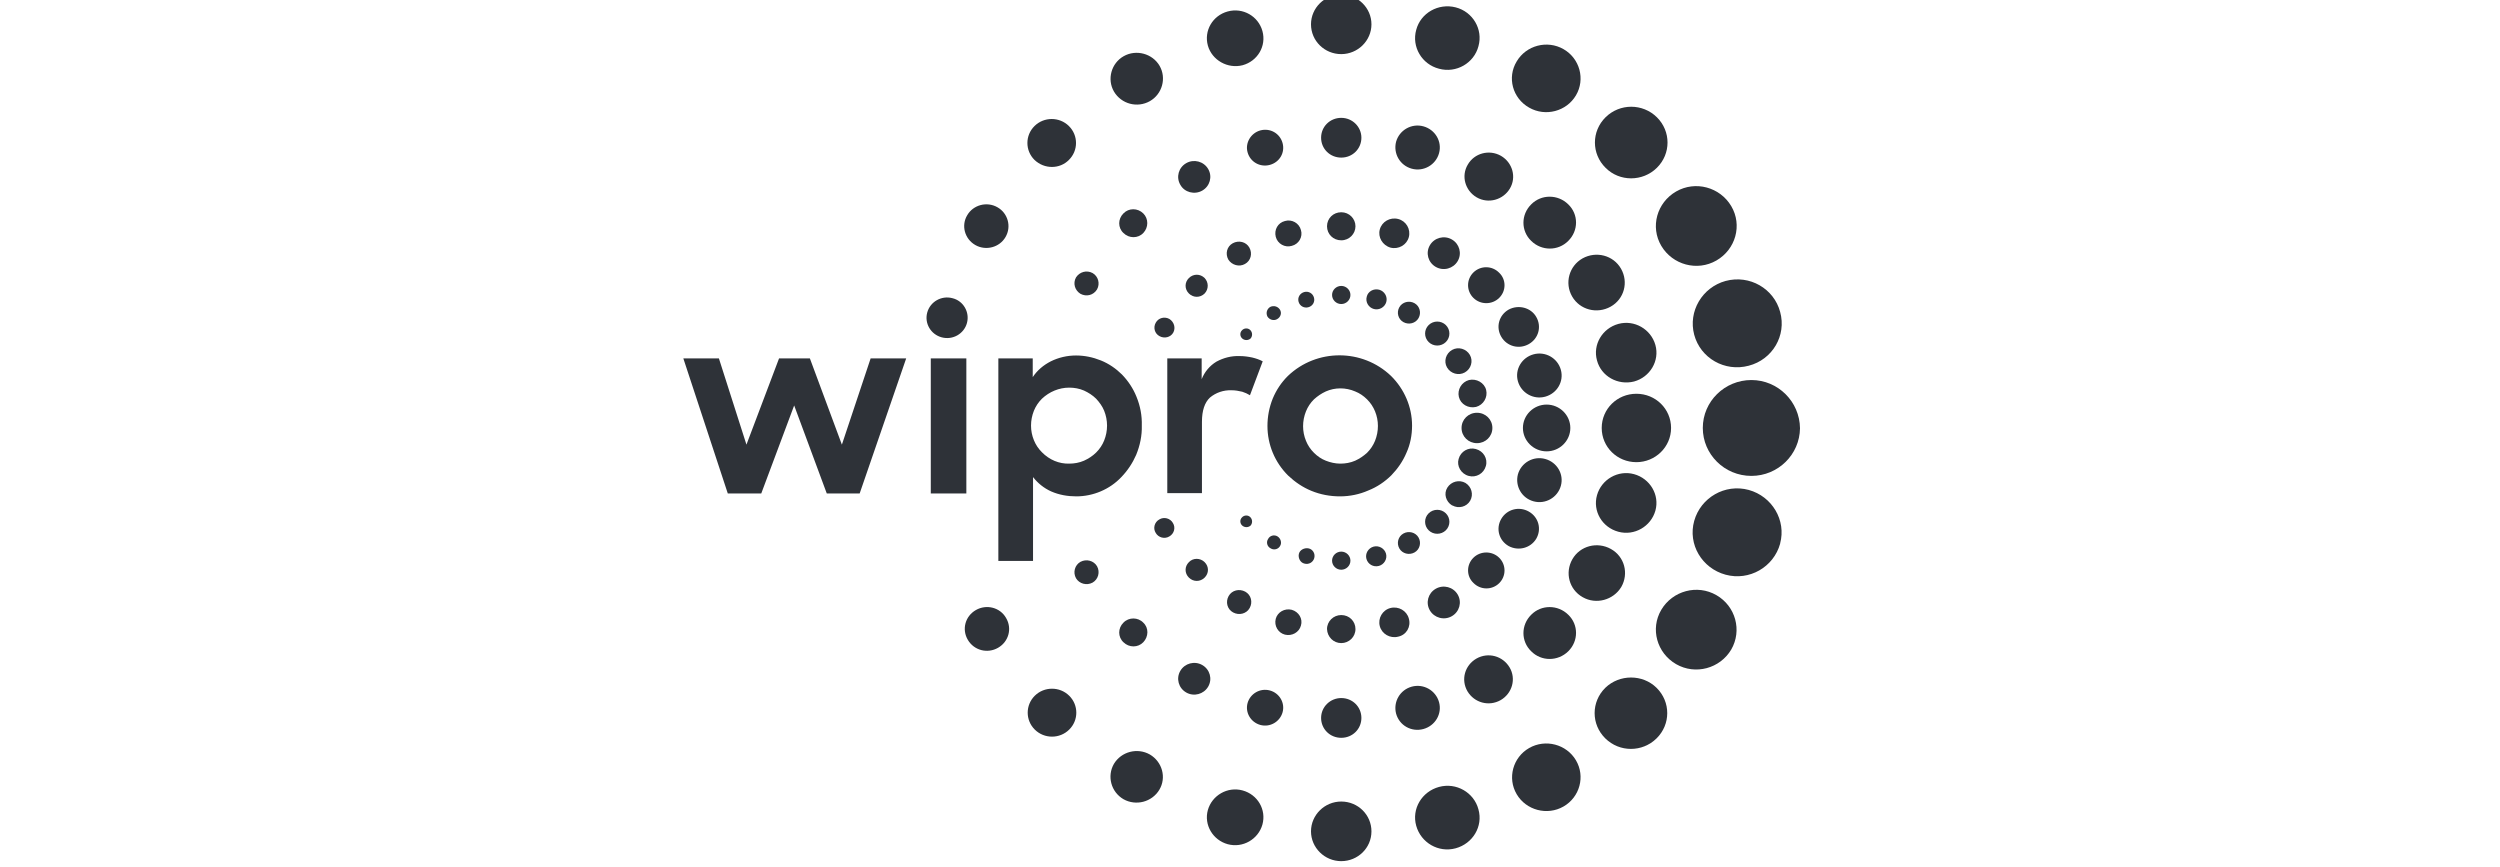 <svg xmlns="http://www.w3.org/2000/svg" width="150" height="52" viewBox="0 0 150 52" fill="none"><g clip-path="url(#clip0_401_4121)"><g clip-path="url(#clip1_401_4121)"><path d="M101.652 20.084C102.026 21.487 103.484 22.328 104.924 21.943C106.346 21.574 107.2 20.136 106.809 18.716C106.435 17.313 104.977 16.471 103.537 16.857C102.132 17.242 101.279 18.681 101.652 20.084Z" fill="#2E3238"></path><path d="M98.043 22.89C99.003 22.627 99.59 21.645 99.323 20.697C99.056 19.75 98.061 19.172 97.101 19.435C96.14 19.698 95.554 20.68 95.82 21.627C96.069 22.574 97.065 23.135 98.043 22.89Z" fill="#2E3238"></path><path d="M92.709 23.802C93.42 23.609 93.847 22.89 93.651 22.188C93.456 21.486 92.727 21.066 92.015 21.259C91.304 21.451 90.877 22.171 91.073 22.872C91.269 23.573 91.998 23.994 92.709 23.802Z" fill="#2E3238"></path><path d="M88.564 24.415C89.009 24.293 89.276 23.837 89.169 23.398C89.062 22.96 88.582 22.697 88.138 22.802C87.693 22.925 87.427 23.381 87.533 23.819C87.64 24.258 88.102 24.521 88.564 24.415Z" fill="#2E3238"></path><path d="M99.678 14.752C100.354 15.892 101.83 16.295 102.986 15.629C104.141 14.963 104.55 13.507 103.875 12.367C103.199 11.227 101.723 10.823 100.567 11.49C99.412 12.156 99.003 13.612 99.678 14.752Z" fill="#2E3238"></path><path d="M94.326 17.786C94.788 18.593 95.819 18.856 96.637 18.4C97.455 17.944 97.722 16.927 97.26 16.12C96.797 15.313 95.766 15.05 94.948 15.506C94.148 15.962 93.863 16.979 94.326 17.786Z" fill="#2E3238"></path><path d="M90.52 18.575C89.933 18.909 89.738 19.628 90.076 20.206C90.413 20.785 91.142 20.978 91.729 20.645C92.316 20.311 92.511 19.593 92.174 19.014C91.854 18.453 91.107 18.26 90.52 18.575Z" fill="#2E3238"></path><path d="M87.125 20.995C86.751 21.206 86.609 21.68 86.822 22.048C87.036 22.416 87.516 22.556 87.889 22.346C88.263 22.136 88.405 21.662 88.192 21.294C87.978 20.925 87.498 20.785 87.125 20.995Z" fill="#2E3238"></path><path d="M99.412 10.069C100.265 9.228 100.265 7.877 99.412 7.035C98.558 6.194 97.189 6.194 96.335 7.035C95.482 7.877 95.482 9.228 96.335 10.069C97.171 10.911 98.558 10.911 99.412 10.069Z" fill="#2E3238"></path><path d="M94.096 12.262C93.473 11.648 92.478 11.648 91.873 12.262C91.251 12.876 91.251 13.858 91.873 14.454C92.495 15.068 93.491 15.068 94.096 14.454C94.718 13.84 94.718 12.858 94.096 12.262Z" fill="#2E3238"></path><path d="M88.404 16.348C87.977 16.769 87.977 17.453 88.404 17.874C88.831 18.295 89.524 18.295 89.951 17.874C90.378 17.453 90.378 16.769 89.951 16.366C89.524 15.927 88.831 15.927 88.404 16.348Z" fill="#2E3238"></path><path d="M85.719 20.522C86.004 20.803 86.466 20.803 86.751 20.522C87.035 20.241 87.035 19.785 86.751 19.505C86.466 19.224 86.004 19.224 85.719 19.505C85.435 19.785 85.435 20.241 85.719 20.522Z" fill="#2E3238"></path><path d="M91.748 6.457C92.726 7.018 93.989 6.685 94.558 5.72C95.127 4.756 94.789 3.51 93.811 2.949C92.833 2.388 91.57 2.721 91.001 3.686C90.415 4.65 90.752 5.895 91.748 6.457Z" fill="#2E3238"></path><path d="M88.067 9.877C87.658 10.56 87.907 11.437 88.6 11.841C89.294 12.244 90.183 11.999 90.592 11.315C91.001 10.631 90.752 9.754 90.058 9.35C89.347 8.947 88.458 9.193 88.067 9.877Z" fill="#2E3238"></path><path d="M87.107 14.366C86.645 14.103 86.058 14.261 85.791 14.717C85.525 15.173 85.684 15.752 86.147 16.015C86.609 16.278 87.196 16.12 87.463 15.664C87.729 15.208 87.569 14.629 87.107 14.366Z" fill="#2E3238"></path><path d="M84.866 18.189C84.546 18.014 84.136 18.119 83.959 18.435C83.781 18.751 83.888 19.154 84.208 19.329C84.528 19.505 84.937 19.4 85.115 19.084C85.292 18.768 85.186 18.365 84.866 18.189Z" fill="#2E3238"></path><path d="M86.343 4.124C87.374 4.405 88.441 3.791 88.707 2.774C88.992 1.757 88.37 0.704 87.338 0.441C86.307 0.178 85.24 0.774 84.973 1.792C84.689 2.809 85.311 3.861 86.343 4.124Z" fill="#2E3238"></path><path d="M84.707 10.122C85.418 10.315 86.147 9.894 86.342 9.193C86.538 8.491 86.111 7.772 85.4 7.579C84.689 7.386 83.96 7.807 83.764 8.509C83.586 9.21 83.995 9.929 84.707 10.122Z" fill="#2E3238"></path><path d="M83.427 14.857C83.907 14.98 84.405 14.7 84.53 14.226C84.654 13.752 84.37 13.261 83.889 13.139C83.409 13.016 82.912 13.296 82.787 13.77C82.663 14.226 82.947 14.717 83.427 14.857Z" fill="#2E3238"></path><path d="M82.004 17.804C81.915 18.119 82.111 18.453 82.431 18.54C82.751 18.628 83.089 18.435 83.177 18.119C83.266 17.804 83.071 17.471 82.751 17.383C82.413 17.295 82.075 17.488 82.004 17.804Z" fill="#2E3238"></path><path d="M80.474 3.247C81.47 3.247 82.287 2.44 82.287 1.458C82.287 0.476 81.47 -0.331 80.474 -0.331C79.478 -0.331 78.66 0.476 78.66 1.458C78.66 2.458 79.478 3.247 80.474 3.247Z" fill="#2E3238"></path><path d="M80.475 7.071C79.799 7.071 79.266 7.597 79.266 8.263C79.266 8.93 79.799 9.456 80.475 9.456C81.15 9.456 81.684 8.93 81.684 8.263C81.684 7.614 81.15 7.071 80.475 7.071Z" fill="#2E3238"></path><path d="M81.328 13.577C81.328 13.121 80.955 12.735 80.475 12.735C79.995 12.735 79.621 13.103 79.621 13.577C79.621 14.05 79.995 14.419 80.475 14.419C80.955 14.419 81.328 14.033 81.328 13.577Z" fill="#2E3238"></path><path d="M80.475 17.155C80.173 17.155 79.924 17.4 79.924 17.698C79.924 17.997 80.173 18.242 80.475 18.242C80.777 18.242 81.026 17.997 81.026 17.698C81.026 17.4 80.777 17.155 80.475 17.155Z" fill="#2E3238"></path><path d="M74.554 3.914C75.46 3.668 75.994 2.756 75.745 1.862C75.496 0.967 74.572 0.441 73.665 0.687C72.758 0.932 72.224 1.844 72.473 2.738C72.722 3.615 73.665 4.142 74.554 3.914Z" fill="#2E3238"></path><path d="M74.855 9.14C75.015 9.719 75.602 10.052 76.189 9.894C76.775 9.736 77.113 9.157 76.953 8.579C76.793 8 76.206 7.667 75.62 7.825C75.05 7.982 74.695 8.579 74.855 9.14Z" fill="#2E3238"></path><path d="M76.545 14.208C76.652 14.629 77.097 14.875 77.506 14.752C77.932 14.647 78.181 14.208 78.057 13.805C77.95 13.384 77.506 13.139 77.097 13.261C76.67 13.367 76.439 13.787 76.545 14.208Z" fill="#2E3238"></path><path d="M77.913 18.102C77.985 18.365 78.251 18.505 78.5 18.435C78.767 18.365 78.909 18.102 78.838 17.856C78.767 17.593 78.5 17.453 78.251 17.523C78.002 17.593 77.842 17.839 77.913 18.102Z" fill="#2E3238"></path><path d="M68.988 6.071C69.735 5.65 70.002 4.685 69.575 3.949C69.148 3.212 68.17 2.949 67.423 3.37C66.676 3.791 66.41 4.755 66.837 5.492C67.281 6.246 68.241 6.492 68.988 6.071Z" fill="#2E3238"></path><path d="M72.134 11.437C72.597 11.174 72.757 10.595 72.49 10.139C72.223 9.683 71.636 9.526 71.174 9.789C70.712 10.052 70.552 10.63 70.819 11.086C71.067 11.543 71.672 11.7 72.134 11.437Z" fill="#2E3238"></path><path d="M74.696 15.839C75.052 15.646 75.158 15.208 74.963 14.857C74.767 14.507 74.323 14.401 73.967 14.594C73.611 14.787 73.505 15.226 73.7 15.576C73.914 15.91 74.358 16.032 74.696 15.839Z" fill="#2E3238"></path><path d="M76.794 18.575C76.67 18.383 76.421 18.312 76.208 18.418C76.012 18.54 75.941 18.786 76.048 18.996C76.172 19.189 76.421 19.259 76.617 19.154C76.848 19.031 76.919 18.768 76.794 18.575Z" fill="#2E3238"></path><path d="M64.134 9.596C64.703 9.035 64.703 8.123 64.134 7.562C63.565 7 62.64 7 62.071 7.562C61.502 8.123 61.502 9.035 62.071 9.596C62.658 10.157 63.583 10.157 64.134 9.596Z" fill="#2E3238"></path><path d="M68.597 12.805C68.259 12.472 67.726 12.472 67.406 12.805C67.068 13.139 67.068 13.665 67.406 13.98C67.744 14.314 68.277 14.314 68.597 13.98C68.917 13.647 68.917 13.121 68.597 12.805Z" fill="#2E3238"></path><path d="M72.277 16.681C72.01 16.418 71.602 16.418 71.335 16.681C71.068 16.944 71.068 17.348 71.335 17.611C71.602 17.874 72.01 17.874 72.277 17.611C72.526 17.348 72.526 16.944 72.277 16.681Z" fill="#2E3238"></path><path d="M75.016 19.803C74.874 19.663 74.643 19.68 74.518 19.82C74.376 19.961 74.394 20.189 74.536 20.311C74.678 20.434 74.891 20.434 75.034 20.311C75.158 20.171 75.158 19.943 75.016 19.803Z" fill="#2E3238"></path><path d="M58.515 14.7C59.156 15.068 59.974 14.84 60.329 14.226C60.703 13.595 60.471 12.788 59.849 12.437C59.209 12.069 58.391 12.297 58.035 12.911C57.662 13.524 57.875 14.331 58.515 14.7Z" fill="#2E3238"></path><path d="M65.555 16.383C65.2 16.19 64.773 16.313 64.56 16.646C64.364 16.997 64.489 17.418 64.826 17.628C65.182 17.821 65.609 17.716 65.822 17.365C66.018 17.015 65.893 16.576 65.555 16.383Z" fill="#2E3238"></path><path d="M70.162 19.137C69.877 18.979 69.504 19.067 69.344 19.365C69.184 19.645 69.273 20.014 69.575 20.171C69.86 20.329 70.233 20.241 70.393 19.961C70.553 19.68 70.446 19.312 70.162 19.137Z" fill="#2E3238"></path><path d="M105.084 22.802C103.484 22.802 102.168 24.082 102.168 25.678C102.168 27.257 103.466 28.554 105.084 28.554C106.684 28.554 107.982 27.274 108 25.696C107.982 24.1 106.684 22.802 105.084 22.802Z" fill="#2E3238"></path><path d="M100.264 25.678C100.264 24.538 99.34 23.626 98.184 23.626C97.028 23.626 96.103 24.538 96.103 25.678C96.103 26.818 97.028 27.73 98.184 27.73C99.322 27.73 100.264 26.818 100.264 25.678Z" fill="#2E3238"></path><path d="M92.797 24.275C92.015 24.275 91.375 24.907 91.375 25.678C91.375 26.45 92.015 27.081 92.797 27.081C93.58 27.081 94.22 26.45 94.22 25.678C94.22 24.907 93.58 24.275 92.797 24.275Z" fill="#2E3238"></path><path d="M89.543 25.678C89.543 25.169 89.134 24.766 88.618 24.766C88.102 24.766 87.693 25.169 87.693 25.678C87.693 26.187 88.102 26.59 88.618 26.59C89.134 26.59 89.543 26.187 89.543 25.678Z" fill="#2E3238"></path><path d="M104.923 29.396C103.501 29.01 102.043 29.852 101.652 31.255C101.26 32.658 102.114 34.096 103.536 34.482C104.959 34.868 106.417 34.026 106.808 32.623V32.606C107.182 31.22 106.328 29.782 104.923 29.396Z" fill="#2E3238"></path><path d="M97.1 31.904C98.06 32.167 99.056 31.588 99.323 30.641C99.589 29.694 99.002 28.712 98.042 28.449C97.082 28.186 96.086 28.765 95.82 29.712C95.553 30.659 96.122 31.641 97.1 31.904Z" fill="#2E3238"></path><path d="M92.015 30.08C92.726 30.273 93.455 29.852 93.651 29.151C93.847 28.449 93.42 27.73 92.709 27.537C91.997 27.344 91.268 27.765 91.073 28.467C90.895 29.168 91.304 29.887 92.015 30.08Z" fill="#2E3238"></path><path d="M88.121 28.555C88.566 28.677 89.028 28.414 89.153 27.958C89.277 27.52 89.01 27.064 88.548 26.941C88.104 26.818 87.641 27.081 87.517 27.537C87.392 27.958 87.659 28.432 88.121 28.555Z" fill="#2E3238"></path><path d="M102.986 35.71C101.83 35.044 100.354 35.447 99.678 36.587C99.003 37.727 99.412 39.182 100.567 39.849C101.723 40.515 103.199 40.112 103.875 38.972C104.533 37.832 104.141 36.376 102.986 35.71Z" fill="#2E3238"></path><path d="M97.277 35.219C97.739 34.412 97.473 33.395 96.655 32.939C95.837 32.483 94.805 32.746 94.343 33.553C93.881 34.359 94.147 35.377 94.965 35.833C95.766 36.289 96.797 36.008 97.277 35.219Z" fill="#2E3238"></path><path d="M92.174 32.325C92.511 31.746 92.316 31.027 91.729 30.694C91.142 30.361 90.413 30.554 90.076 31.133C89.738 31.711 89.933 32.43 90.52 32.764C91.107 33.079 91.836 32.886 92.174 32.325Z" fill="#2E3238"></path><path d="M88.21 30.045C88.423 29.677 88.299 29.203 87.925 28.975C87.552 28.765 87.072 28.888 86.841 29.256C86.609 29.624 86.752 30.098 87.125 30.326H87.143C87.516 30.536 87.996 30.414 88.21 30.045Z" fill="#2E3238"></path><path d="M96.318 41.269C95.464 42.111 95.464 43.462 96.318 44.303C97.171 45.145 98.54 45.145 99.394 44.303C100.248 43.462 100.248 42.111 99.394 41.269C98.558 40.445 97.171 40.445 96.318 41.269Z" fill="#2E3238"></path><path d="M94.096 39.077C94.718 38.463 94.718 37.481 94.096 36.885C93.473 36.271 92.478 36.271 91.873 36.885C91.251 37.499 91.251 38.481 91.873 39.077C92.478 39.691 93.473 39.691 94.096 39.077Z" fill="#2E3238"></path><path d="M89.951 34.991C90.378 34.57 90.378 33.886 89.951 33.465C89.524 33.044 88.831 33.044 88.404 33.465C87.977 33.886 87.977 34.57 88.404 34.973C88.831 35.412 89.524 35.412 89.951 34.991Z" fill="#2E3238"></path><path d="M85.719 31.817C86.004 32.097 86.466 32.097 86.751 31.817C87.035 31.536 87.035 31.08 86.751 30.799C86.466 30.519 86.004 30.519 85.719 30.799C85.435 31.08 85.435 31.536 85.719 31.817Z" fill="#2E3238"></path><path d="M91.748 44.882C90.77 45.443 90.432 46.689 91.001 47.653C91.57 48.618 92.833 48.951 93.811 48.39C94.789 47.829 95.126 46.583 94.558 45.619C93.989 44.654 92.726 44.321 91.748 44.882Z" fill="#2E3238"></path><path d="M90.574 40.042C90.165 39.358 89.294 39.112 88.583 39.516C87.889 39.919 87.64 40.778 88.049 41.48C88.458 42.164 89.329 42.41 90.041 42.006C90.734 41.603 90.983 40.726 90.574 40.042Z" fill="#2E3238"></path><path d="M87.107 36.973C87.569 36.71 87.729 36.131 87.463 35.675C87.196 35.219 86.609 35.061 86.147 35.324C85.684 35.587 85.525 36.166 85.791 36.622C86.058 37.078 86.645 37.236 87.107 36.973Z" fill="#2E3238"></path><path d="M84.208 32.009C83.888 32.185 83.781 32.588 83.959 32.904C84.136 33.219 84.546 33.325 84.866 33.149C85.186 32.974 85.292 32.571 85.115 32.255C84.937 31.939 84.528 31.834 84.208 32.009Z" fill="#2E3238"></path><path d="M86.343 47.215C85.311 47.495 84.689 48.53 84.973 49.547C85.258 50.565 86.307 51.178 87.338 50.898C88.37 50.617 88.992 49.582 88.707 48.565C88.441 47.548 87.374 46.934 86.343 47.215Z" fill="#2E3238"></path><path d="M85.4 43.742C86.111 43.549 86.538 42.83 86.342 42.129C86.147 41.427 85.418 41.006 84.707 41.199C83.995 41.392 83.586 42.111 83.764 42.813C83.96 43.532 84.689 43.935 85.4 43.742Z" fill="#2E3238"></path><path d="M84.53 37.113C84.405 36.639 83.907 36.359 83.427 36.481C82.947 36.604 82.663 37.095 82.787 37.569C82.912 38.042 83.409 38.323 83.889 38.2C84.387 38.095 84.672 37.604 84.53 37.113Z" fill="#2E3238"></path><path d="M83.16 33.219C83.071 32.904 82.733 32.711 82.413 32.798C82.093 32.886 81.897 33.219 81.986 33.535C82.075 33.851 82.395 34.044 82.733 33.956C83.053 33.868 83.249 33.535 83.16 33.219Z" fill="#2E3238"></path><path d="M80.474 48.092C79.478 48.092 78.66 48.898 78.66 49.881C78.66 50.863 79.478 51.669 80.474 51.669C81.47 51.669 82.287 50.88 82.287 49.881C82.287 48.898 81.487 48.092 80.474 48.092Z" fill="#2E3238"></path><path d="M79.266 43.076C79.266 43.742 79.799 44.269 80.475 44.269C81.15 44.269 81.684 43.742 81.684 43.076C81.684 42.409 81.15 41.883 80.475 41.883C79.817 41.883 79.266 42.409 79.266 43.076Z" fill="#2E3238"></path><path d="M80.475 38.586C80.937 38.586 81.328 38.218 81.328 37.744C81.328 37.271 80.955 36.903 80.475 36.903C80.012 36.903 79.621 37.271 79.621 37.744C79.639 38.218 80.012 38.586 80.475 38.586Z" fill="#2E3238"></path><path d="M80.475 33.097C80.173 33.097 79.924 33.342 79.924 33.64C79.924 33.938 80.173 34.184 80.475 34.184C80.777 34.184 81.026 33.938 81.026 33.64C81.026 33.342 80.777 33.097 80.475 33.097Z" fill="#2E3238"></path><path d="M74.552 47.425C73.646 47.18 72.721 47.724 72.472 48.6C72.223 49.495 72.774 50.407 73.663 50.652C74.57 50.898 75.495 50.354 75.744 49.477C75.993 48.583 75.459 47.671 74.552 47.425Z" fill="#2E3238"></path><path d="M76.189 41.427C75.602 41.27 75.015 41.62 74.855 42.181C74.695 42.76 75.05 43.339 75.62 43.497C76.206 43.655 76.793 43.304 76.953 42.743C77.113 42.181 76.775 41.585 76.189 41.427Z" fill="#2E3238"></path><path d="M77.504 36.587C77.078 36.482 76.651 36.727 76.544 37.13C76.438 37.551 76.686 37.972 77.096 38.078C77.522 38.183 77.949 37.937 78.056 37.534C78.18 37.13 77.931 36.71 77.504 36.587Z" fill="#2E3238"></path><path d="M78.856 33.483C78.927 33.219 78.767 32.956 78.518 32.904C78.269 32.851 77.984 32.992 77.931 33.237C77.878 33.483 78.02 33.763 78.269 33.816C78.518 33.886 78.785 33.746 78.856 33.483Z" fill="#2E3238"></path><path d="M68.989 45.268C68.242 44.847 67.282 45.093 66.837 45.829C66.41 46.566 66.659 47.513 67.406 47.951C68.153 48.372 69.113 48.127 69.558 47.39C70.002 46.654 69.735 45.706 68.989 45.268Z" fill="#2E3238"></path><path d="M72.134 39.901C71.672 39.638 71.085 39.796 70.819 40.252C70.552 40.708 70.712 41.287 71.174 41.55C71.636 41.813 72.223 41.655 72.49 41.199C72.757 40.743 72.597 40.165 72.134 39.901Z" fill="#2E3238"></path><path d="M73.985 36.745C74.34 36.938 74.785 36.832 74.98 36.482C75.176 36.131 75.069 35.693 74.714 35.499C74.358 35.307 73.913 35.412 73.718 35.763C73.522 36.113 73.629 36.552 73.985 36.745Z" fill="#2E3238"></path><path d="M76.652 32.185C76.456 32.062 76.189 32.132 76.083 32.343C75.958 32.535 76.029 32.798 76.243 32.904C76.438 33.026 76.705 32.956 76.812 32.746C76.918 32.571 76.847 32.307 76.652 32.185Z" fill="#2E3238"></path><path d="M62.089 41.743C61.52 42.304 61.52 43.216 62.089 43.777C62.658 44.339 63.583 44.339 64.151 43.777C64.721 43.216 64.721 42.304 64.151 41.743C63.583 41.182 62.658 41.182 62.089 41.743Z" fill="#2E3238"></path><path d="M67.406 37.359C67.068 37.692 67.068 38.218 67.406 38.534C67.744 38.867 68.277 38.867 68.597 38.534C68.917 38.2 68.935 37.674 68.597 37.359C68.277 37.025 67.726 37.025 67.406 37.359Z" fill="#2E3238"></path><path d="M71.335 33.728C71.068 33.991 71.068 34.395 71.335 34.658C71.602 34.921 72.01 34.921 72.277 34.658C72.544 34.395 72.544 33.991 72.277 33.728C72.01 33.465 71.584 33.465 71.335 33.728Z" fill="#2E3238"></path><path d="M75.016 31.027C74.874 30.887 74.643 30.904 74.518 31.045C74.376 31.185 74.394 31.413 74.536 31.536C74.678 31.659 74.891 31.659 75.034 31.536C75.158 31.396 75.158 31.168 75.016 31.027Z" fill="#2E3238"></path><path d="M58.551 36.604C57.91 36.973 57.697 37.762 58.071 38.393C58.444 39.025 59.244 39.235 59.884 38.867C60.524 38.498 60.738 37.709 60.364 37.078C60.009 36.447 59.191 36.236 58.551 36.604Z" fill="#2E3238"></path><path d="M64.826 33.711C64.489 33.904 64.364 34.342 64.56 34.693C64.755 35.026 65.2 35.149 65.555 34.956C65.893 34.763 66.018 34.324 65.822 33.974C65.627 33.64 65.182 33.518 64.826 33.711Z" fill="#2E3238"></path><path d="M69.556 31.168C69.272 31.325 69.165 31.694 69.343 31.974C69.503 32.255 69.876 32.36 70.161 32.185C70.445 32.027 70.552 31.659 70.374 31.378C70.214 31.097 69.841 30.992 69.556 31.168Z" fill="#2E3238"></path><path d="M55.847 21.504H57.981V29.607H55.847V21.504ZM57.145 17.891C56.487 17.716 55.812 18.102 55.634 18.751C55.456 19.4 55.847 20.066 56.505 20.241C57.163 20.417 57.839 20.031 58.017 19.382C58.194 18.733 57.803 18.049 57.145 17.891ZM64.578 29.782C64.062 29.782 63.547 29.695 63.067 29.484C62.64 29.291 62.267 28.993 61.982 28.625V33.658H59.901V21.504H61.964V22.627C62.231 22.223 62.604 21.908 63.049 21.68C63.511 21.452 64.027 21.329 64.56 21.329C65.076 21.329 65.574 21.434 66.054 21.627C66.534 21.82 66.961 22.118 67.316 22.469C67.69 22.855 67.992 23.311 68.188 23.802C68.419 24.363 68.525 24.942 68.508 25.538C68.525 26.134 68.401 26.731 68.17 27.292C67.957 27.783 67.654 28.239 67.281 28.625C66.587 29.361 65.592 29.782 64.578 29.782ZM64.151 27.818C64.454 27.818 64.756 27.765 65.04 27.642C65.307 27.52 65.556 27.362 65.769 27.151C65.983 26.941 66.143 26.695 66.249 26.432C66.481 25.854 66.481 25.222 66.249 24.643C66.143 24.381 65.965 24.135 65.769 23.924C65.556 23.714 65.307 23.556 65.04 23.433C64.756 23.311 64.454 23.258 64.151 23.258C63.547 23.258 62.96 23.504 62.515 23.924C62.302 24.135 62.142 24.381 62.035 24.643C61.804 25.222 61.804 25.854 62.035 26.415C62.142 26.678 62.302 26.924 62.515 27.134C62.96 27.59 63.547 27.835 64.151 27.818ZM70.037 21.504H72.1V22.75C72.277 22.311 72.58 21.943 72.989 21.697C73.415 21.469 73.878 21.346 74.376 21.364C74.642 21.364 74.891 21.399 75.14 21.452C75.353 21.504 75.567 21.574 75.763 21.68L74.998 23.714C74.856 23.626 74.696 23.556 74.536 23.504C74.322 23.451 74.109 23.416 73.895 23.416C73.415 23.398 72.953 23.556 72.597 23.854C72.277 24.152 72.117 24.643 72.117 25.31V29.589H70.037V21.504ZM80.403 29.782C79.817 29.782 79.23 29.677 78.679 29.449C78.163 29.238 77.701 28.923 77.292 28.537C76.492 27.748 76.047 26.678 76.047 25.555C76.047 24.994 76.154 24.433 76.367 23.907C76.58 23.398 76.883 22.942 77.274 22.556C78.999 20.908 81.737 20.908 83.462 22.556C84.262 23.346 84.724 24.416 84.724 25.538C84.724 26.099 84.618 26.66 84.386 27.169C84.173 27.678 83.853 28.134 83.48 28.519C83.088 28.905 82.626 29.221 82.093 29.431C81.577 29.659 80.99 29.782 80.403 29.782ZM80.421 27.818C80.724 27.818 81.026 27.765 81.31 27.642C81.577 27.52 81.808 27.362 82.022 27.169C82.235 26.959 82.395 26.713 82.502 26.45C82.733 25.871 82.733 25.24 82.502 24.679C82.395 24.416 82.235 24.17 82.022 23.96C81.808 23.749 81.577 23.591 81.31 23.486C80.741 23.241 80.101 23.241 79.55 23.486C79.283 23.609 79.052 23.767 78.839 23.96C78.625 24.17 78.465 24.416 78.359 24.679C78.127 25.257 78.127 25.889 78.359 26.45C78.465 26.713 78.625 26.959 78.839 27.169C79.052 27.38 79.283 27.537 79.55 27.642C79.817 27.748 80.119 27.818 80.421 27.818ZM41 21.504H43.134L44.787 26.678L46.743 21.504H48.593L50.513 26.678L52.238 21.504H54.371L51.58 29.607H49.606L47.65 24.328L45.676 29.607H43.667L41 21.504Z" fill="#2E3238"></path></g></g><defs><clipPath id="clip0_401_4121"><rect width="149.067" height="52" fill="white"></rect></clipPath><clipPath id="clip1_401_4121"><rect width="67" height="52" fill="white" transform="translate(41 -0.331)"></rect></clipPath></defs></svg>